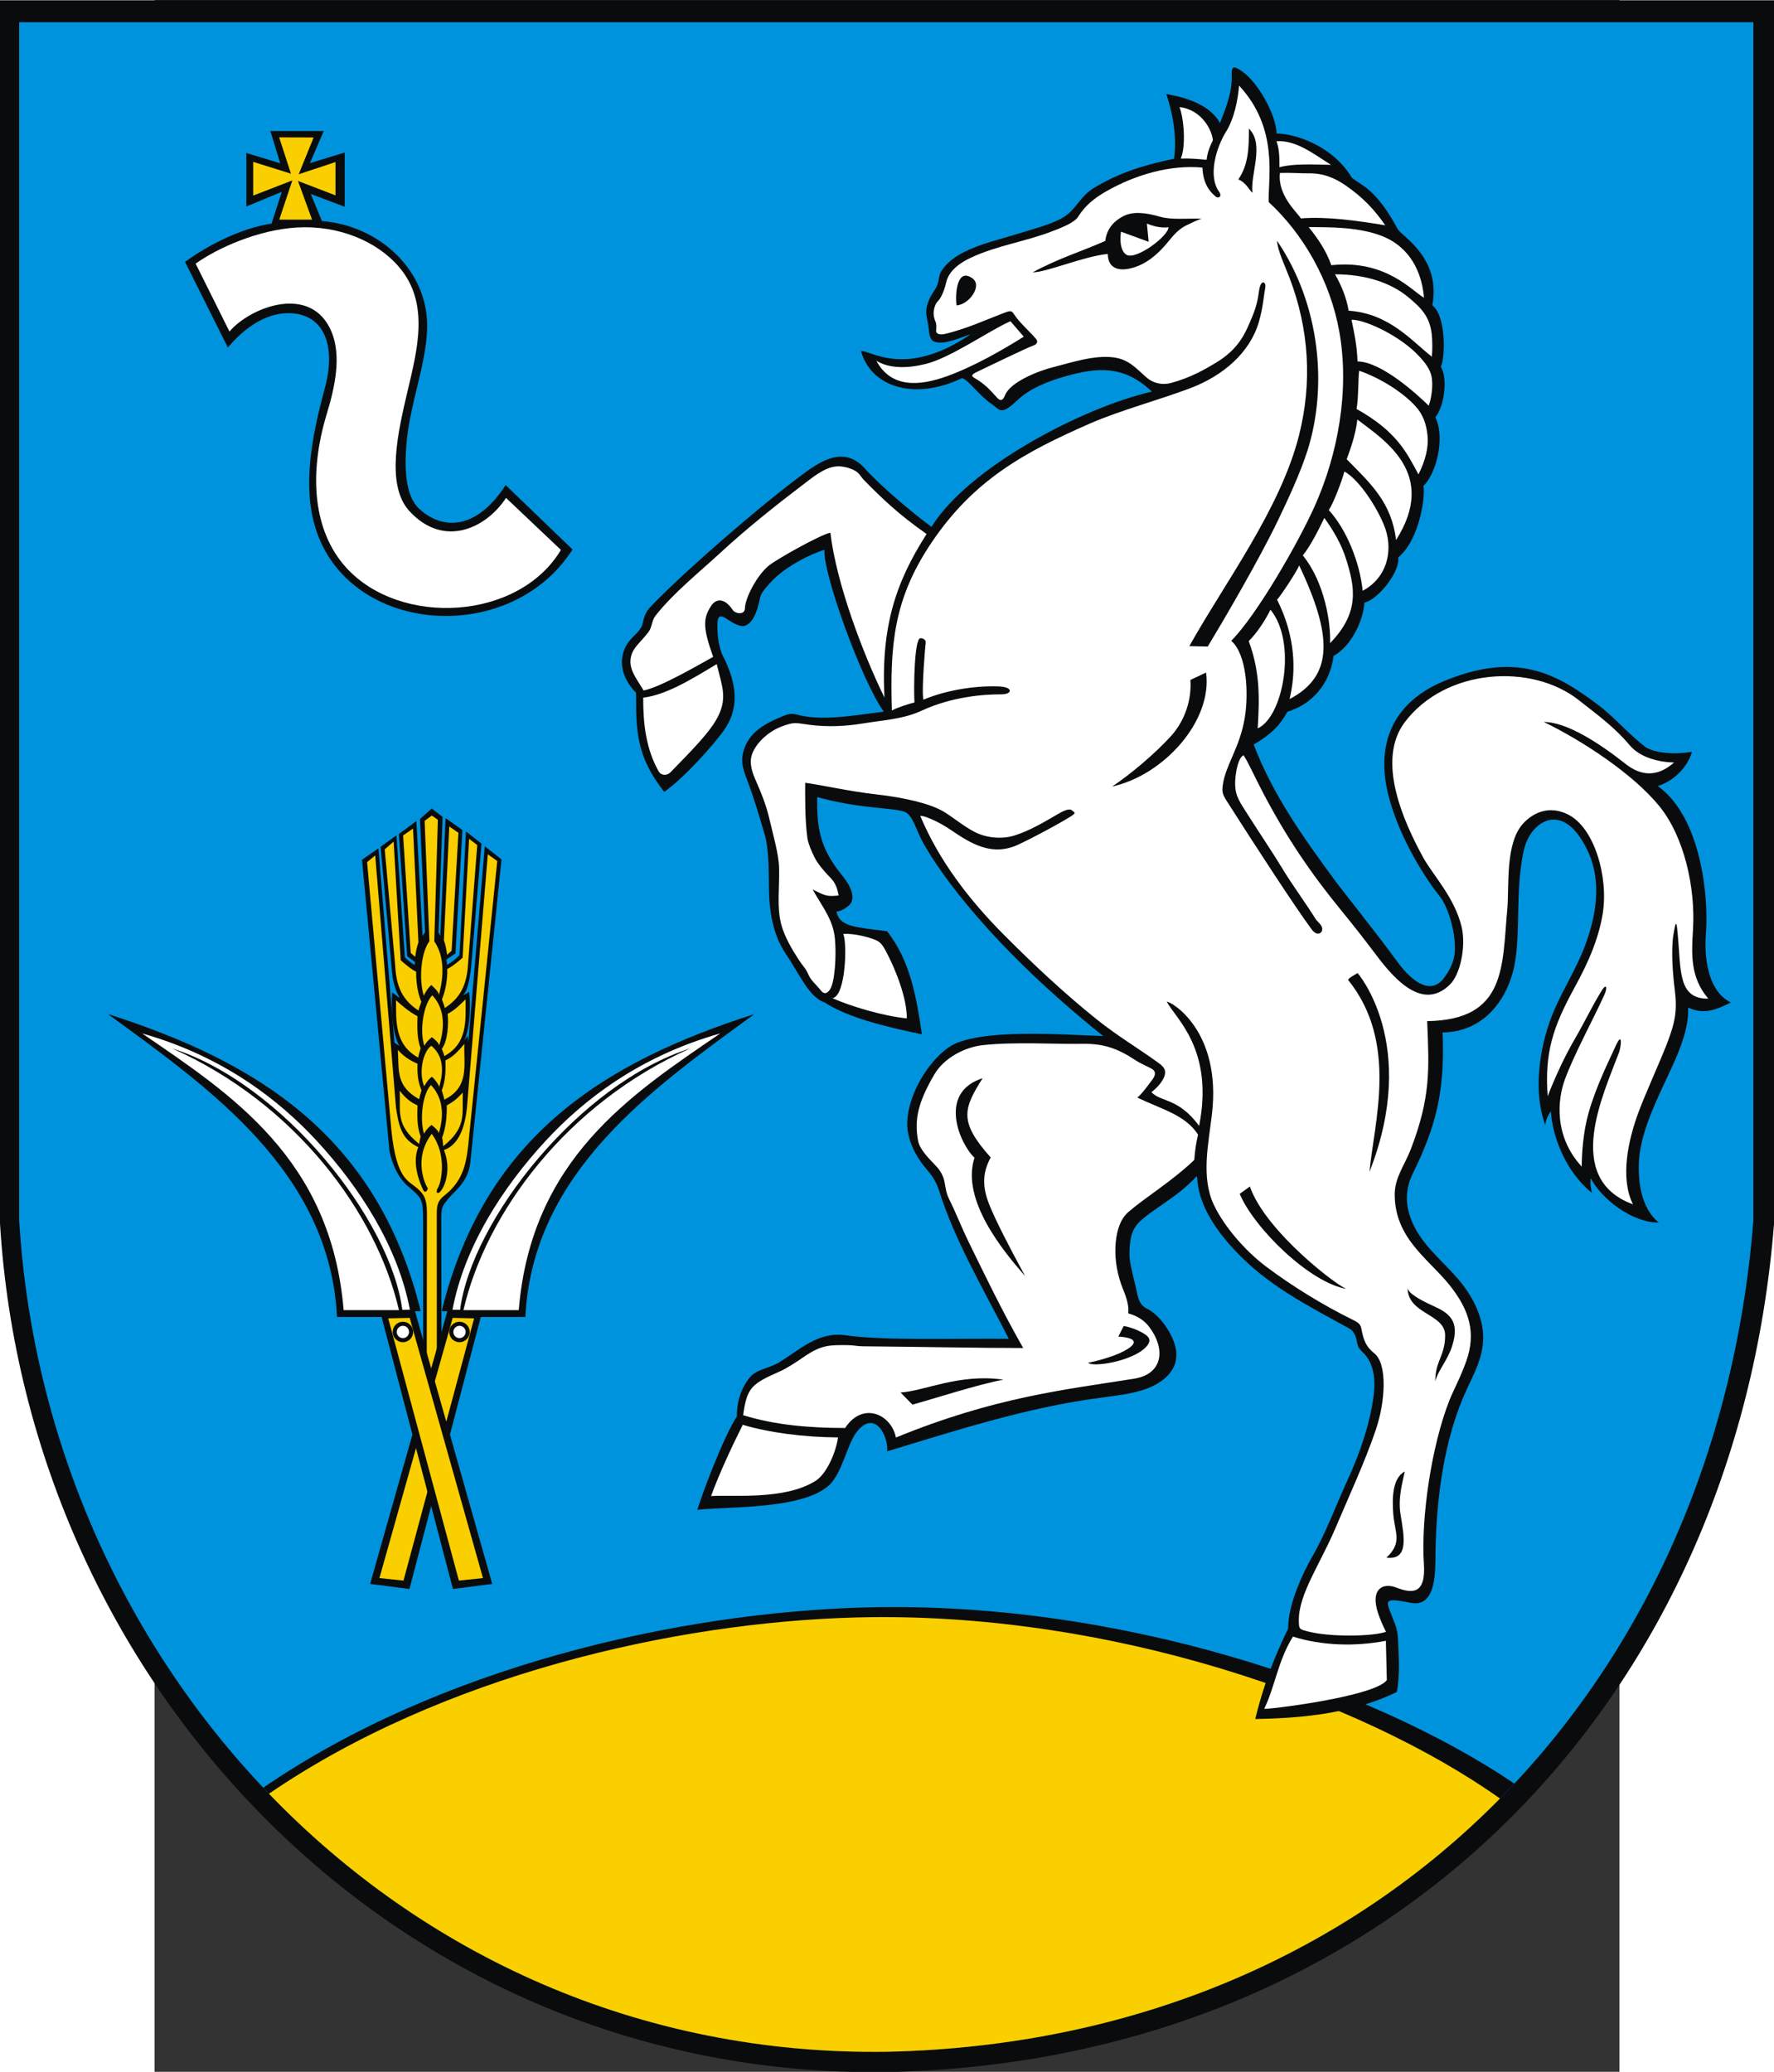 <?xml version="1.0" encoding="UTF-8" standalone="no"?>
<!-- Creator: CorelDRAW -->
<svg
   xmlns:dc="http://purl.org/dc/elements/1.1/"
   xmlns:cc="http://web.resource.org/cc/"
   xmlns:rdf="http://www.w3.org/1999/02/22-rdf-syntax-ns#"
   xmlns:svg="http://www.w3.org/2000/svg"
   xmlns="http://www.w3.org/2000/svg"
   xmlns:sodipodi="http://sodipodi.sourceforge.net/DTD/sodipodi-0.dtd"
   xmlns:inkscape="http://www.inkscape.org/namespaces/inkscape"
   xml:space="preserve"
   width="744.094"
   height="869.023"
   style="shape-rendering:geometricPrecision; text-rendering:geometricPrecision; image-rendering:optimizeQuality; fill-rule:evenodd; clip-rule:evenodd"
   viewBox="0 0 210 297"
   id="svg2"
   sodipodi:version="0.32"
   inkscape:version="0.45.1"
   sodipodi:docname="POL gmina Koniusza COA.svg"
   inkscape:output_extension="org.inkscape.output.svg.inkscape"
   sodipodi:docbase="C:\Users\Mistrz\Desktop"
   version="1.0"><rect x="0" y="0" width="210" height="297" fill="#333333" stroke="none"/><sodipodi:namedview
   inkscape:window-height="480"
   inkscape:window-width="640"
   inkscape:pageshadow="2"
   inkscape:pageopacity="0.0"
   guidetolerance="10.0"
   gridtolerance="10.0"
   objecttolerance="10.0"
   borderopacity="1.0"
   bordercolor="#666666"
   pagecolor="#ffffff"
   id="base" />
 <defs
   id="defs4">
  <style
   type="text/css"
   id="style6">
   
    .fil1 {fill:#0093DD}
    .fil0 {fill:#0A0B0C}
    .fil3 {fill:white}
    .fil2 {fill:#FACF00}
   
  </style>
 </defs>
 <g
   id="Warstwa_x0020_1"
   transform="matrix(1.211,0,0,1.211,-22.152,-31.294)">
  <g
   id="_77771288">
   <path
   id="_77945400"
   class="fil0"
   d="M 0,25.877 L 210,25.877 L 210,170.699 C 205.477,227.489 164.447,269.867 105.039,271.124 C 46.888,271.945 3.315,225.244 0,170.671 L 0,25.877 L 0,25.877 z "
   style="fill:#0a0b0c" />
   <path
   id="_77945328"
   class="fil1"
   d="M 2.269,28.471 L 207.553,28.471 L 207.553,170.342 C 203.132,225.976 163.023,267.49 104.949,268.721 C 48.104,269.526 5.51,223.776 2.269,170.315 L 2.269,28.471 L 2.269,28.471 z "
   style="fill:#0093dd" />
   <path
   id="_77945256"
   class="fil0"
   d="M 31.168,237.46 C 51.994,223.157 80.28,216.698 102.56,216.119 C 132.415,215.343 162.223,225.46 179.258,236.973 C 161.222,256.206 135.588,268.071 104.949,268.721 C 75.283,269.141 49.503,256.877 31.168,237.46 L 31.168,237.46 z "
   style="fill:#0a0b0c" />
   <path
   id="_77945184"
   class="fil2"
   d="M 31.84,238.175 C 52.246,224.205 79.675,217.882 101.332,217.31 C 131.171,216.521 160.961,226.99 177.557,238.741 C 159.627,256.93 134.637,268.091 104.949,268.72 C 75.647,269.135 50.131,257.18 31.84,238.175 L 31.84,238.175 z "
   style="fill:#facf00" />
   <g
   id="g15">
    <path
   id="_77945112"
   class="fil0"
   d="M 50.096,189.457 L 50.084,169.769 C 50.023,167.846 49.942,167.659 48.382,166.347 C 47.352,165.481 46.484,164.031 46.095,162.013 L 42.85,127.616 L 44.796,126.264 L 46.692,149.286 C 46.822,149.312 47.197,149.64 47.275,149.64 C 46.511,148.416 46.274,145.468 46.417,143.338 C 46.651,143.416 47.15,143.93 47.306,143.93 C 46.82,143.159 46.502,142.107 46.387,140.716 L 45.054,126.081 L 46.934,124.723 L 47.929,139.181 C 48.181,139.431 48.691,139.852 49.094,140.084 L 49.117,139.719 L 48.205,139.037 L 47.21,124.572 L 49.288,123.034 L 50.021,136.628 L 50.319,136.192 L 49.714,122.784 L 51.113,121.552 L 52.392,122.541 L 51.908,136.24 L 52.12,136.617 L 52.741,122.683 L 54.737,124.098 L 53.917,138.694 L 52.825,139.449 C 52.888,139.654 52.914,139.815 52.904,140.057 C 53.434,139.776 53.934,139.404 54.391,138.9 L 55.16,124.265 L 56.999,125.708 L 55.819,139.754 C 55.704,141.125 55.435,143.124 54.786,143.68 C 55.028,143.572 55.271,143.427 55.514,143.245 C 55.739,144.432 55.667,147.687 54.93,149.03 L 55.351,148.472 L 55.443,149.15 L 57.384,126.025 L 59.365,127.573 L 55.681,163.395 C 55.431,165.828 53.759,166.829 52.918,167.921 C 52.492,168.475 52.239,168.671 52.239,169.899 L 52.261,189.431 L 50.096,189.457 L 50.096,189.457 z "
   style="fill:#0a0b0c" />
    <path
   id="_77945040"
   class="fil2"
   d="M 50.193,160.058 C 49.651,158.211 50.046,155.292 51.012,154.281 C 53.357,156.748 51.781,160.231 51.938,160.033 C 51.952,159.691 51.328,159.21 51.082,159.004 C 50.683,159.305 50.339,159.721 50.193,160.058 L 50.193,160.058 z M 50.215,154.428 C 49.556,152.873 50.026,150.356 51.057,149.635 C 53.34,151.524 51.791,154.716 52.007,154.591 C 52.02,154.326 51.373,153.47 51.128,153.31 C 50.729,153.544 50.362,154.166 50.215,154.428 L 50.215,154.428 z M 50.238,149.646 C 49.62,147.799 50.16,144.674 51.172,143.663 C 53.517,146.13 51.827,149.842 51.984,149.644 C 51.998,149.302 51.373,148.821 51.128,148.615 C 50.729,148.916 50.385,149.309 50.238,149.646 z M 50.17,143.718 C 49.559,141.799 49.835,138.556 50.831,137.258 L 50.266,123.005 L 51.114,122.386 L 51.832,122.883 L 51.407,137.275 C 53.298,140.036 51.811,143.86 51.961,143.647 C 51.975,143.263 51.305,142.676 51.06,142.444 C 50.66,142.783 50.316,143.339 50.17,143.718 L 50.17,143.718 z M 49.627,161.263 C 46.784,158.985 47.441,157.512 47.31,154.958 C 47.969,155.783 48.489,156.262 49.423,156.701 C 49.383,157.865 49.343,159.206 49.794,160.37 C 49.712,160.701 49.657,160.933 49.627,161.263 z M 52.462,161.537 C 55.262,159.281 54.695,157.767 54.779,155.173 C 54.081,155.92 53.78,156.193 52.88,156.701 C 52.92,157.865 52.785,159.343 52.334,160.507 C 52.416,160.838 52.432,161.207 52.462,161.537 z M 49.627,155.962 C 46.851,154.428 47.236,152.59 47.095,150.111 C 47.755,150.884 48.489,151.352 49.423,151.764 C 49.383,152.855 49.441,153.819 49.892,154.91 C 49.81,155.22 49.657,155.653 49.627,155.962 L 49.627,155.962 z M 49.51,151.036 C 46.694,149.489 46.892,146.683 46.881,144.247 C 47.644,144.951 48.543,145.687 49.423,146.135 C 49.383,147.226 49.343,148.834 49.794,149.926 C 49.712,150.235 49.54,150.727 49.51,151.036 z M 49.549,145.466 C 47.241,143.995 46.881,141.995 46.768,139.978 L 45.543,126.379 L 46.594,125.471 L 47.429,139.51 C 48.056,140.047 48.594,140.534 49.267,140.877 C 49.227,141.968 49.421,143.342 49.872,144.433 C 49.79,144.743 49.579,145.156 49.549,145.466 L 49.549,145.466 z M 52.59,150.863 C 55.406,149.315 55.103,146.578 55.115,144.143 C 54.352,144.847 53.868,145.409 52.988,145.857 C 53.123,147.016 52.998,149.077 52.306,149.995 C 52.388,150.305 52.56,150.553 52.59,150.863 L 52.59,150.863 z M 52.587,156.017 C 55.614,154.533 54.875,151.904 54.97,149.416 C 54.31,150.189 53.663,150.952 52.728,151.365 C 52.769,152.456 52.746,153.819 52.295,154.91 C 52.377,155.22 52.557,155.708 52.587,156.017 z M 52.643,145.17 C 54.951,143.7 55.312,141.7 55.424,139.683 L 56.493,125.875 L 55.529,125.14 L 54.763,139.214 C 54.136,139.751 53.616,140.204 52.942,140.547 C 52.982,141.638 52.771,143.047 52.32,144.138 C 52.402,144.447 52.614,144.861 52.643,145.17 L 52.643,145.17 z M 43.455,127.9 L 46.339,159.73 C 46.95,165.427 48.283,165.55 49.366,166.492 C 50.109,167.138 50.54,167.659 50.538,169.442 L 50.514,189.075 L 51.706,189.036 L 51.701,169.462 C 51.718,168.566 51.787,167.993 52.592,167.37 C 54.982,165.52 55.284,163.211 55.532,160.329 L 58.861,127.764 L 57.745,126.968 L 55.333,156.246 C 55.215,158.083 54.786,161.206 52.55,161.979 C 53.352,163.959 52.829,165.838 52.314,166.641 C 51.803,167.438 51.517,166.951 51.804,166.515 C 52.267,165.811 52.936,162.538 51.105,160.058 C 48.788,163.115 50.479,166.311 50.592,166.417 C 50.761,166.578 50.353,167.223 50.114,166.741 C 49.814,166.135 48.678,163.643 49.515,161.638 C 47.799,160.789 47.26,159.689 46.875,156.948 L 44.415,127.103 L 43.455,127.9 L 43.455,127.9 z M 47.718,124.738 L 48.617,138.64 L 49.146,139.113 C 49.244,138.457 49.337,137.908 49.532,137.398 L 48.893,123.926 L 47.718,124.738 L 47.718,124.738 z M 54.264,124.427 L 53.458,138.391 L 52.93,138.864 C 52.831,138.208 52.739,137.659 52.544,137.149 L 53.183,123.677 L 54.264,124.427 L 54.264,124.427 z "
   style="fill:#facf00" />
   </g>
   <g
   id="g19">
    <path
   id="_77751560"
   class="fil0"
   d="M 89.299,145.886 C 77.261,154.68 63.05,164.573 62.189,181.744 L 56.911,181.744 L 48.466,213.94 L 43.812,213.342 L 52.953,181.072 L 52.282,181.048 C 57.364,160.389 71.499,151.569 89.299,145.886 z "
   style="fill:#0a0b0c" />
    <path
   id="_77751488"
   class="fil3"
   d="M 85.26,148.173 C 74.776,155.353 62.89,162.985 61.405,180.93 L 54.859,180.93 C 57.501,169.452 67.064,156.464 81.725,149.941 C 68.571,154.128 55.835,170.283 54.461,180.893 L 53.562,180.881 C 54.965,173.429 59.508,166.376 64.627,160.848 C 68.987,156.138 75.603,150.897 85.26,148.173 z "
   style="fill:#ffffff" />
    <polygon
   id="_77751416"
   class="fil2"
   points="56.123,181.903 47.762,212.945 44.912,212.647 53.588,181.846 56.123,181.903 "
   style="fill:#facf00" />
    <circle
   id="_77751344"
   class="fil0"
   cx="54.39"
   cy="183.514"
   r="1.212"
   sodipodi:cx="54.389999"
   sodipodi:cy="183.51401"
   sodipodi:rx="1.21155"
   sodipodi:ry="1.21155"
   style="fill:#0a0b0c" />
    <circle
   id="_77751272"
   class="fil3"
   cx="54.39"
   cy="183.514"
   r="0.727"
   sodipodi:cx="54.3899"
   sodipodi:cy="183.51401"
   sodipodi:rx="0.72692901"
   sodipodi:ry="0.72692901"
   style="fill:#ffffff" />
   </g>
   <g
   id="g26">
    <path
   id="_77751176"
   class="fil0"
   d="M 114.919,65.401 C 114.486,65.513 113.022,66.157 111.95,66.341 C 111.246,66.461 110.5,66.39 110.269,66.044 C 109.939,65.55 109.994,64.989 109.874,64.289 C 109.78,63.745 109.609,63.167 109.647,62.603 C 109.73,61.4 110.447,60.504 110.781,59.944 C 111.183,59.27 111.086,58.456 111.417,57.953 C 112.108,56.9 113.022,56.23 114.195,55.645 C 116.166,54.661 118.546,54.124 120.479,53.517 C 122.532,52.872 124.821,52.325 126.157,51.375 C 127.492,50.426 127.876,49.074 129.521,48.07 C 131.631,46.783 134.419,45.553 138.968,44.643 C 139.406,41.836 138.643,38.681 138.056,36.972 C 138.97,37.16 142.942,37.718 144.418,40.411 C 144.947,39.015 145.905,36.823 145.805,34.686 C 145.75,33.497 146.231,33.732 147.042,34.298 C 148.932,35.619 151.021,39.358 151.126,41.645 C 153.298,41.669 157.725,43.056 160.021,46.877 C 161.141,47.806 162.878,48.143 165.477,53.015 C 166.188,53.969 170.578,56.486 169.548,61.982 C 171.22,63.267 171.082,68.3 170.551,69.267 C 171.399,70.553 170.99,73.95 169.905,75.23 C 171.18,77.879 169.849,82.155 168.483,83.37 C 168.756,84.268 168.15,89.637 165.512,91.831 C 165.741,93.625 162.99,96.914 161.512,97.167 C 161.402,99.156 160.067,102.247 157.854,103.498 C 157.453,106.795 155.288,109.229 152.394,110.093 C 151.543,111.651 150.57,112.701 148.404,113.978 C 150.696,119.98 154.258,124.936 158.013,130.062 C 158.887,131.255 162.726,136.018 165.402,139.677 C 167.381,142.384 169.486,143.544 170.932,141.607 C 171.727,140.542 172.185,139.497 172.221,138.345 C 172.301,135.81 171.254,132.981 170.484,132.027 C 168.998,130.184 165.808,125.422 164.425,120.275 C 162.744,114.015 164.807,109.011 170.934,106.468 C 179.567,102.886 184.318,105.625 189.161,109.275 C 191.193,110.807 192.658,112.629 194.715,114.225 C 195.392,114.749 197.43,115.295 200.283,114.84 C 199.815,116.534 198.239,118.269 196.234,118.891 C 201.378,122.57 202.277,131.972 201.932,136.364 C 201.735,138.876 202.033,143.092 204.877,144.507 C 202.428,145.798 201.229,145.735 199.825,145.107 C 199.93,147.348 198.999,149.803 197.869,152.256 C 196.405,155.435 194.24,159.611 194.018,163.157 C 193.861,165.668 194.247,168.826 196.351,170.571 C 193.129,170.571 189.542,167.715 188.3,165.309 C 188.207,165.977 188.336,166.505 188.429,167.039 C 185.309,164.507 183.768,160.374 183.584,157.399 C 183.25,157.8 182.925,158.561 182.925,159.029 C 181.263,154.461 182.521,148.811 183.953,145.475 C 185.106,142.788 186.681,140.388 187.698,137.592 C 189.273,133.261 189.768,128.605 186.762,124.59 C 185.206,122.513 183.293,122.384 181.824,123.804 C 180.443,125.139 180.222,126.971 179.977,129.002 C 179.51,132.881 179.958,137.488 179.124,140.762 C 178.16,144.546 175.377,148.019 170.765,148.059 C 171.059,155.175 169.926,159.271 167.253,164.732 C 166.452,166.369 166.326,167.963 166.856,169.666 C 167.962,173.225 171.089,175.205 173.224,178.021 C 174.282,179.418 175.554,181.671 175.571,184.1 C 175.587,186.488 174.512,188.38 173.612,190.333 C 170.909,196.196 170.025,203.226 169.922,209.668 C 169.895,211.364 170.15,216.191 167.035,215.58 C 163.759,214.939 164.076,215.297 164.666,216.899 C 165.087,218.041 165.435,218.546 165.493,219.94 C 165.576,221.966 165.74,224.147 165.343,226.129 C 159.459,229.018 152.52,229.246 148.585,229.333 C 149.764,224.561 151.15,221.38 152.484,218.63 C 152.446,215.62 154.469,211.614 155.319,210.14 C 156.978,207.261 158.097,204.138 159.48,201.123 C 160.578,198.73 161.611,196.005 162.191,193.367 C 162.704,191.034 163.277,187.882 161.385,185.99 C 160.839,185.444 160.74,185.32 160.603,184.564 C 160.484,183.904 160.207,183.372 159.677,183.081 C 154.585,180.281 150.084,178.011 146.188,173.87 C 140.97,168.325 141.962,164.945 141.628,165.104 C 139.35,167.599 136.342,169.012 134.831,170.535 C 133.898,171.475 133.721,172.601 133.698,174.343 C 133.684,175.418 134.293,177.402 134.644,179.1 C 134.826,179.98 135.175,180.468 135.763,180.754 C 137.337,181.518 138.91,183.844 139.198,185.585 C 139.52,187.536 138.364,188.922 136.671,189.811 C 134.894,190.744 132.626,190.992 130.144,191.319 C 121.584,192.45 113.267,195.143 105.026,197.641 C 105.171,195.79 103.481,192.516 101.32,195.478 C 100.278,196.906 99.656,200.232 98.176,201.623 C 95.095,204.518 86.504,204.163 82.545,204.561 C 83.167,202.546 85.59,196.068 87.224,193.506 C 87.224,191.712 87.709,190.196 88.775,188.876 C 89.534,187.936 91.076,187.814 92.198,187.131 C 94.67,185.628 96.841,183.431 100.108,183.908 C 104.556,184.556 112.799,184.259 119.415,184.322 C 116.321,178.276 113.02,172.672 111.164,166.792 C 110.811,165.673 110.339,165.023 109.589,164.137 C 108.304,162.619 107.482,160.777 107.403,159.2 C 107.24,155.908 109.616,151.717 112.271,149.838 C 115.636,147.456 126.349,148.369 130.588,148.484 C 117.387,137.922 111.263,129.187 109.289,125.636 C 108.743,124.654 108.443,123.688 107.947,122.807 C 107.618,122.223 107.272,121.943 106.676,121.817 C 104.904,121.441 101.18,121.458 96.738,120.193 C 96.646,124.326 97.317,126.572 99.745,129.542 C 100.69,130.698 101.391,132.209 100.497,133.013 C 100.224,133.259 99.566,133.744 99.018,133.744 C 99.37,135.611 101.465,135.602 104.999,136.081 C 107.771,139.525 108.521,144.112 109.129,148.278 C 104.547,147.333 100.293,146.252 97.621,144.511 C 95.769,143.905 94.668,141.191 93,138.731 C 91.396,136.366 91.08,133.381 91.034,131.522 C 90.989,129.672 91.069,126.512 90.54,124.705 C 89.865,122.4 89.193,120.131 88.444,118.185 C 87.878,116.713 87.693,115.947 87.998,114.806 C 88.592,112.575 90.495,111.516 92.464,110.703 C 92.983,110.489 93.558,110.218 94.229,110.407 C 97.08,111.209 100.455,110.63 104.615,110.079 C 102.008,106.492 97.356,93.56 97.597,90.926 C 96.048,91.373 92.854,92.934 91.176,94.828 C 90.614,95.461 90.094,95.983 89.959,96.644 C 89.71,97.867 89.295,99.456 88.238,99.895 C 87.563,100.176 86.486,99.392 85.927,99.039 C 85.027,98.471 84.936,99.042 84.923,99.773 C 84.901,100.962 85.034,102.082 85.442,103.217 C 86.747,105.749 87.902,109.005 85.82,112.1 C 84.633,113.865 80.939,117.982 78.624,119.582 C 75.348,115.391 75.291,112.49 75.291,107.85 C 73.252,105.775 73.239,103.447 74.388,101.86 C 74.995,101.022 75.906,100.552 76.099,99.54 C 76.183,99.102 76.41,98.308 76.9,97.785 C 80.325,94.127 89.7,85.889 95.228,81.837 C 97.498,80.173 100.057,78.72 102.379,81.303 C 104.3,83.439 108.188,86.7 110.265,88.207 C 114.677,81.109 128.216,74.056 136.352,72.2 C 132.97,68.949 129.682,69.402 126.239,70.354 C 124.112,70.942 121.896,71.822 120.461,73.193 C 118.443,75.12 118.369,74.337 117.418,73.694 C 115.893,72.662 114.574,70.733 113.871,70.607 C 108.173,73.326 103.093,71.612 101.922,67.415 C 102.909,67.19 107.109,70.74 114.919,65.401 L 114.919,65.401 z "
   style="fill:#0a0b0c" />
    <path
   id="_77751104"
   class="fil3"
   d="M 151.102,42.555 C 151.453,43.491 151.453,44.585 151.453,45.638 C 153.084,45.191 155.364,45.312 157.555,45.357 C 155.333,43.953 153.442,42.438 151.102,42.555 L 151.102,42.555 z M 151.51,46.314 C 151.199,48.997 153.622,51.044 153.986,51.696 C 157.019,51.458 160.466,51.934 163.974,52.511 C 162.703,50.648 161.3,49.191 159.365,47.845 C 157.97,46.874 156.649,46.343 154.905,46.36 C 153.916,46.37 152.79,46.267 151.51,46.314 z M 154.918,52.729 C 155.949,54.019 156.986,55.486 157.593,57.239 C 164.079,56.527 167.184,60.347 168.568,61.084 C 168.214,57.162 166.22,54.787 163.541,53.76 C 160.871,52.737 157.59,52.721 154.918,52.729 L 154.918,52.729 z M 159.642,62.622 C 164.519,62.947 167.202,66.315 169.495,68.06 C 169.565,67.294 169.573,66.186 169.472,65.344 C 169.226,63.293 168.215,62.267 166.649,60.98 C 164.582,59.28 161.57,58.309 158.03,58.313 C 158.82,59.687 159.392,61.114 159.642,62.622 L 159.642,62.622 z M 160.695,68.627 C 163.565,68.659 167.837,72.611 169.121,73.863 C 169.408,73.079 169.551,72.062 169.539,71.229 C 169.52,69.881 169.001,69.15 168.133,68.17 C 165.895,65.646 161.565,63.64 159.981,63.693 C 160.283,65.166 160.616,66.559 160.695,68.627 z M 160.888,69.729 C 160.766,70.59 160.821,72.988 160.577,74.251 C 165.348,76.919 166.505,79.402 167.907,81.996 C 168.746,80.347 169.11,78.785 168.985,77.448 C 168.858,76.094 168.463,74.938 167.619,73.996 C 165.758,71.919 162.652,70.298 160.888,69.729 L 160.888,69.729 z M 160.674,75.505 C 160.458,77.477 159.702,79.382 159.415,80.204 C 162.233,83.076 164.715,85.283 165.257,89.766 C 170.264,81.889 163.823,77.916 160.674,75.505 z M 159.141,81.657 C 158.84,82.797 157.843,85.416 157.293,86.223 C 159.439,88.563 160.98,92.501 161.303,95.777 C 164.234,94.231 165.056,90.837 163.772,87.857 C 162.641,85.231 160.64,82.469 159.141,81.657 L 159.141,81.657 z M 156.765,87.152 C 156.114,88.51 155.111,90.496 154.22,91.589 C 156.812,94.79 157.551,99.624 157.443,101.977 C 161.04,98.301 160.348,95.227 159.336,92.006 C 158.774,90.218 157.805,88.585 156.765,87.152 L 156.765,87.152 z M 153.784,92.759 C 153.694,93.225 151.463,96.593 151.166,96.821 C 153.394,101.23 153.435,105.357 152.651,108.597 C 157.962,105.82 157.669,100.977 153.784,92.759 L 153.784,92.759 z M 150.391,98.02 C 149.689,99.424 148.753,100.799 147.817,101.735 C 149.169,105.376 149.096,108.5 148.879,112.062 C 151.921,110.717 153.55,101.843 150.391,98.02 L 150.391,98.02 z M 139.775,44.614 C 140.745,44.57 141.78,44.655 142.824,44.759 C 142.941,43.823 143.223,43.156 143.574,42.453 C 143.474,41.239 142.252,38.824 139.622,38.515 C 140.154,39.886 140.397,43.171 139.775,44.614 z M 103.739,68.548 C 105.295,69.504 107.472,69.45 109.584,68.923 C 112.585,68.175 117.056,64.993 119.611,63.866 L 121.188,65.696 C 118.742,67.235 115.245,69.248 112.086,70.381 C 108.952,71.505 105.507,71.868 103.739,68.548 z M 76.138,108.429 C 76.131,111.562 76.47,114.509 77.986,117.182 C 78.249,117.646 78.943,117.696 79.361,117.269 C 82.239,114.332 83.866,112.601 84.73,111.138 C 86.261,108.546 85.436,107.046 84.845,104.454 C 81.832,106.265 78.896,108.089 76.138,108.429 L 76.138,108.429 z M 104.693,108.412 C 104.272,99.916 106.066,94.725 109.686,89.054 C 106.344,86.719 104.403,84.834 102.315,82.715 C 101.877,82.271 101.799,81.949 101.34,81.642 C 100.982,81.402 100.321,81.136 99.54,81.056 C 98.038,80.903 96.603,82.034 95.459,82.903 C 91.813,85.675 88.498,88.303 85.148,91.391 C 82.851,93.509 79.63,96.119 77.612,98.704 C 77.115,99.34 77.211,100.039 76.787,100.624 C 76.125,101.538 75.168,102.318 74.839,103.119 C 74.145,104.808 75.269,106.023 76.188,107.58 C 78.193,107.181 82.62,104.595 84.42,103.599 C 83.2,100.175 83.21,99.085 84.143,97.616 C 84.844,96.511 85.9,96.769 86.733,98.047 C 87.014,98.477 88.167,98.71 88.183,97.827 C 88.206,96.667 89.548,94.007 90.99,92.81 C 91.882,92.069 97.08,89.147 98.295,88.898 C 98.997,94.865 102.119,103.147 104.693,108.412 L 104.693,108.412 z M 99.82,136.396 C 100.305,137.505 100.112,143.798 98.533,144 C 100.64,144.937 104.495,146.116 107.342,146.39 C 107.378,144.035 106.007,140.57 104.882,138.464 C 104.279,137.336 104.043,137.224 103.013,136.886 C 102.262,136.639 100.823,136.319 99.82,136.396 L 99.82,136.396 z M 87.924,194.502 C 86.774,196.796 85.168,200.185 84.171,202.94 C 86.629,202.764 92.837,203.46 96.519,201.153 C 97.948,200.257 98.995,197.558 99.2,195.995 C 95.15,195.976 91.022,195.427 87.924,194.502 L 87.924,194.502 z M 134.632,155.77 C 137.557,157.174 140.298,157.811 141.819,160.151 C 141.589,161.109 141.44,162.107 141.371,163.146 C 138.83,165.598 135.555,167.595 133.56,169.322 C 132.43,170.3 132.085,172.078 132.034,173.527 C 131.981,175.012 132.247,176.768 132.933,178.434 C 133.31,179.351 133.67,180.41 133.553,181.313 C 134.535,181.577 135.428,182.093 136.043,182.921 C 138.099,185.688 137.535,188.518 134.275,189.041 C 126.136,190.347 117.84,191.185 106.054,196.01 C 105.489,193.213 102.1,191.725 100.04,194.88 C 95.829,194.88 91.715,194.533 87.971,193.363 C 88.414,190.082 88.98,189.657 92.286,188.196 C 93.103,187.835 94.159,187.153 95.155,186.464 C 97.286,184.99 98.242,185.066 100.385,185.072 C 100.927,185.074 101.509,185.202 102.065,185.207 C 108.63,185.266 115.99,185.414 121.119,185.414 C 118.528,180.86 116.496,176.603 114.64,172.811 C 113.82,171.135 113.158,169.408 112.319,167.717 C 111.996,167.065 111.925,166.361 111.806,165.754 C 111.674,165.073 111.341,164.455 110.858,163.931 C 110.009,163.011 108.87,161.979 108.663,160.812 C 108.216,158.302 108.713,156.254 110.599,153.032 C 111.732,151.096 114.144,149.812 116.314,149.565 C 120.019,149.142 125.07,149.464 127.936,149.404 C 130.626,149.348 132.229,149.915 134.417,151.347 C 135.176,151.843 135.954,152.117 136.398,152.403 C 136.937,152.749 136.677,153.279 136.414,153.629 C 135.926,154.278 135.224,155.277 134.632,155.77 L 134.632,155.77 z M 153.05,219.575 C 151.295,222.383 150.944,225.424 149.657,228.115 C 149.655,228.269 162.714,226.72 164.164,224.722 L 164.052,220.071 C 160.39,220.775 156.474,220.651 153.05,219.575 z M 142.333,45.682 C 138.689,45.323 134.502,46.451 130.919,48.507 C 129.588,49.27 128.446,50.168 127.621,51.5 C 127.15,52.26 125.334,52.917 124.535,53.224 C 121.359,54.45 118.081,54.886 114.969,56.325 C 113.707,56.908 112.312,57.849 111.998,59.297 C 111.813,60.149 111.395,61.128 111.052,61.455 C 110.621,61.865 110.433,62.725 110.552,63.307 C 110.726,64.16 110.895,63.797 110.815,65.015 C 110.789,65.41 111.357,65.48 111.766,65.389 C 114.16,64.859 116.683,63.717 118.702,62.938 C 119.589,62.596 119.745,62.566 120.052,63.064 C 120.611,63.971 122.169,65.359 122.65,65.98 C 122.91,66.315 122.736,66.592 122.34,66.736 C 121.363,67.091 116.971,69.239 115.757,69.812 C 115.041,70.15 114.859,70.311 115.406,70.62 C 116.556,71.27 117.283,72.103 117.763,72.629 C 118.139,73.04 118.559,73.652 118.969,72.624 C 119.599,71.046 122.915,69.741 124.724,69.291 C 126.643,68.815 129.464,67.846 131.797,68.145 C 133.626,68.38 134.426,69.403 135.721,70.528 C 136.516,71.219 137.583,71.456 138.619,71.177 C 140.933,70.552 142.645,69.561 143.915,68.794 C 146.696,67.114 147.416,65.298 148.257,63.268 C 148.675,62.261 148.9,61.345 149.035,60.28 C 149.215,58.846 149.935,59.111 149.761,59.972 C 149.617,60.686 149.524,62.216 149.012,63.967 C 147.957,67.581 144.792,70.347 140.768,71.844 C 136.928,73.272 132.489,74.456 128.988,75.991 C 121.347,79.342 115.298,82.599 110.27,90.067 C 105.761,96.764 105.345,102.236 105.574,109.944 C 106.281,109.579 107.484,109.185 108.248,108.997 C 108.144,107.263 108.234,101.54 108.921,101.397 C 109.203,101.338 109.642,101.582 109.578,101.92 C 109.542,102.108 109.062,107.619 109.307,108.669 C 111.767,107.629 115.138,106.992 118.175,107.094 C 120.005,107.154 119.848,108.04 118.537,108.034 C 116.457,108.026 112.686,108.301 109.063,109.982 C 106.92,110.977 104.506,111.093 102.122,111.484 C 100.054,111.823 97.947,111.921 95.828,111.641 C 94.174,111.423 94.064,111.255 92.478,111.86 C 90.862,112.475 89.277,113.978 88.935,115.424 C 88.758,116.17 88.974,117.117 89.383,118.043 C 90.107,119.685 90.711,121.177 91.08,122.798 C 91.481,124.555 92.182,126.909 92.224,128.593 C 92.284,130.97 91.936,133.157 92.466,135.227 C 92.846,136.71 93.788,138.288 94.59,139.517 C 95.037,140.201 95.37,140.439 95.714,141.246 C 95.993,141.903 96.638,142.417 97.145,143.064 C 97.515,143.536 97.856,143.522 98.224,143.009 C 98.857,142.127 99.011,138.831 98.834,136.975 C 98.767,136.267 98.608,135.624 98.351,134.992 C 97.8,133.64 96.899,132.411 96.195,131.134 C 97.697,131.862 97.777,131.996 99.279,131.846 C 99.117,131.052 98.938,130.394 98.326,129.774 C 97.618,129.059 96.835,128.135 96.453,127.398 C 96.112,126.742 95.669,125.715 95.573,125.029 C 95.26,122.787 95.313,119.786 95.313,118.504 C 97.248,118.759 100.508,119.517 103.772,119.883 C 106.978,120.242 110.036,120.948 111.634,121.877 C 112.683,122.487 113.972,123.586 115.315,124.297 C 116.683,125.021 118.534,125.218 120.038,124.758 C 121.902,124.187 123.665,123.116 125.236,122.201 C 126.654,121.376 126.815,121.707 127.006,121.866 C 127.163,121.997 127.456,122.041 126.768,122.475 C 125.499,123.276 122.545,124.885 120.546,125.816 C 117.503,127.233 115.089,125.823 112.518,124.062 C 110.929,122.974 109.088,122.269 108.944,122.449 C 111.185,127.763 114.716,132.355 118.825,136.486 C 122.32,139.999 126.01,143.46 129.878,146.555 C 132.221,148.43 134.71,149.918 136.91,151.503 C 137.581,151.986 138.174,152.365 137.805,153.321 C 137.555,153.969 136.901,154.678 136.298,155.122 C 137.389,156.324 139.482,155.758 141.945,159.123 C 143.729,150.042 139.161,146.42 138.115,144.418 C 138.682,144.401 144.602,147.883 143.467,157.698 C 143.061,161.216 142.135,165.201 143.698,168.486 C 144.878,170.965 147.331,173.87 149.895,175.793 C 152.98,178.106 156.582,180.32 160.035,182.024 C 160.96,182.48 161.061,182.63 161.19,183.312 C 161.429,184.584 161.769,185.317 162.675,186.037 C 164.27,187.305 163.97,191.8 162.887,195.017 C 161.608,198.817 159.633,203.069 158.091,206.713 C 156.309,210.926 153.747,214.504 153.747,217.603 C 153.747,218.716 153.799,218.696 154.808,218.963 C 157.384,219.644 162.501,219.57 164.065,219.006 C 163.295,217.473 162.928,216.363 162.85,215.551 C 162.677,213.741 163.923,213.24 165.301,213.775 C 167.091,214.471 168.796,214.654 168.552,210.998 C 168.186,205.494 169.469,196.902 171.587,191.571 C 172.023,190.475 172.911,188.827 173.569,186.966 C 174.712,183.737 174.044,180.997 171.528,177.891 C 169.036,174.814 165.097,172.399 165.097,167.23 C 165.097,165.235 166.303,163.701 166.998,161.892 C 169.381,155.693 169.172,152.369 168.939,146.72 C 178.359,146.581 177.802,140.217 178.426,133.429 C 178.669,130.786 178.132,125.585 180.357,123.262 C 181.405,122.167 183.244,121.088 185.595,122.247 C 188.749,123.802 190.427,129.68 189.713,134.042 C 189.091,137.835 187.245,141.155 186.253,142.988 C 183.842,147.447 182.827,150.445 183.204,155.609 C 184.108,153.3 185.165,150.983 186.47,148.735 C 187.541,146.891 188.463,144.944 189.597,143.107 C 190.153,142.208 190.316,142.725 189.905,143.63 C 188.647,146.401 186.265,150.785 185.222,153.676 C 184.398,155.961 183.893,160.304 187.235,163.942 C 187.235,162.448 187.403,159.82 188.052,157.55 C 188.969,154.339 190.535,151.253 191.242,149.681 C 192.09,147.796 191.915,149.708 191.647,150.43 C 189.809,155.365 184.983,165.356 193.3,168.404 C 191.751,165.297 192.718,160.807 193.987,157.417 C 194.774,155.313 196.546,151.4 197.285,149.486 C 198.286,146.893 198.571,145.533 198.241,142.936 C 198.049,141.423 197.776,138.459 198.087,136.505 C 198.413,134.458 198.481,135.165 198.592,136.349 C 198.999,140.673 198.584,144.116 202.217,144.055 C 200.056,141.55 200.232,138.716 200.405,135.915 C 200.714,130.933 199.375,124.899 196.415,121.262 C 193.296,117.429 187.222,113.47 182.745,111.305 C 185.55,111.305 189.521,113.974 192.434,116.276 C 194.039,117.545 196.002,118.022 198.168,116.103 C 196.41,116.067 194.157,115.539 192.923,114.069 C 191.094,111.891 189.091,110.459 186.859,108.701 C 181.309,104.329 171.132,104.926 166.292,111.327 C 162.878,115.841 166.121,123.076 168.485,127.378 C 169.59,129.388 172.205,132.097 173.024,135.592 C 173.545,137.818 172.89,141.13 171.659,142.361 C 168.198,145.823 164.583,141.128 162.626,138.528 C 161.439,136.949 160.157,135.309 158.812,133.667 C 155.166,129.22 152.281,124.949 149.574,119.807 C 148.525,117.814 147.662,115.873 147.197,115.241 C 146.623,115.528 146.313,116.929 146.228,118.091 C 146.103,119.813 146.579,120.5 147.446,121.868 C 149.019,124.35 150.801,126.993 151.801,128.658 C 152.977,130.614 154.519,132.674 155.698,134.574 C 155.916,134.926 156.256,135.139 156.433,135.489 C 156.779,136.174 155.999,136.837 155.288,135.885 C 153.367,133.31 148.582,125.948 145.192,120.627 C 144.703,119.859 144.632,119.55 144.752,118.726 C 145.096,116.366 146.759,114.341 147.342,110.838 C 147.842,107.834 147.564,103.256 145.747,101.699 C 148.758,98.66 153.644,90.182 155.624,85.762 C 158.384,79.601 159.776,72.034 158.536,65.086 C 157.464,59.085 154.286,53.545 150.175,49.756 C 150.121,46.737 151.341,40.987 146.673,35.975 C 146.545,37.604 146.116,39.853 145.129,41.438 C 143.963,43.311 142.961,46.664 144.31,48.54 C 144.718,49.108 144.211,49.391 143.905,49.111 C 143.526,48.763 142.431,47.948 142.333,45.682 L 142.333,45.682 z "
   style="fill:#ffffff" />
    <path
   id="_77751032"
   class="fil0"
   d="M 122.238,58.08 C 125.332,56.407 128.103,55.582 130.834,54.359 C 131.024,52.912 131.811,52.051 132.94,51.447 C 134.1,50.827 135.652,51.017 137.265,51.483 C 138.691,51.894 140.306,51.685 142.232,51.726 C 141.731,51.89 141.058,52.208 140.381,52.543 C 139.66,52.9 139.016,53.543 138.49,54.202 C 137.239,55.773 135.729,57.217 133.673,57.644 C 132.353,57.919 131.138,57.566 131.138,55.9 C 128.33,56.166 123.842,58.095 122.238,58.08 L 122.238,58.08 z M 113.238,61.998 C 114.731,61.881 116.341,59.655 115.094,58.776 C 113.187,57.43 113.055,60.943 113.238,61.998 z M 146.585,47.078 C 147.788,45.34 147.84,43.337 147.84,41.065 C 149.74,42.936 147.956,46.531 148.265,48.67 C 147.864,48.342 147.521,47.472 146.585,47.078 L 146.585,47.078 z M 151.168,54.34 C 156.341,61.965 157.129,71.686 154.787,79.126 C 153.955,81.769 152.465,84.981 151.235,87.531 C 149.01,92.143 144.867,99.23 142.969,102.374 L 140.786,102.329 C 144.956,94.858 151.562,86.119 153.769,77.378 C 155.345,71.134 154.968,64.817 152.657,58.759 C 152.063,57.202 151.252,55.574 151.168,54.34 L 151.168,54.34 z M 131.652,118.946 C 133.873,117.472 136.845,114.943 138.659,112.924 C 140.29,111.108 141.079,108.593 140.914,106.326 C 141.532,106.035 142.15,105.744 142.769,105.454 C 143.542,111.143 137.814,117.582 131.652,118.946 z M 159.591,141.854 C 165.56,149.263 162.647,158.707 162.108,164.569 C 168.044,149.448 160.71,141.016 160.699,141.03 C 160.348,141.264 159.591,141.62 159.591,141.854 L 159.591,141.854 z M 166.286,200.035 C 164.783,200.82 164.791,203.311 164.927,205.068 C 165.096,207.256 166.048,208.429 164.118,210.231 C 166.787,210.549 166.224,207.807 165.778,205.049 C 165.463,203.098 166.072,201.142 166.286,200.035 z M 166.62,178.278 C 166.62,181.437 171.066,181.335 171.066,183.909 C 171.066,186.365 169.895,186.902 169.895,189.359 C 170.175,188.16 171.358,186.859 171.885,185.216 C 172.862,182.172 171.536,181.273 169.597,180.402 C 168.118,179.737 166.62,178.885 166.62,178.278 L 166.62,178.278 z M 146.748,167.163 C 148.395,171.136 155.005,177.711 159.451,178.428 C 158.687,178.385 149.827,171.701 147.952,166.295 L 146.748,167.163 L 146.748,167.163 z M 118.772,189.158 C 113.522,188.412 109.412,190.515 106.605,190.679 L 108.008,192.117 C 110.868,191.32 115.604,189.772 118.772,189.158 z M 133.007,182.824 L 132.383,184.059 C 134.999,184.236 134.428,185.045 133.043,185.782 C 131.72,186.486 129.496,187.045 128.803,187.152 C 129.325,187.738 134.034,186.989 135.638,185.314 C 136.097,184.834 136.318,184.343 135.59,183.828 C 134.735,183.223 133.277,182.797 133.007,182.824 z M 121.352,176.908 C 119.189,172.938 117.916,170.384 117.198,168.667 C 116.329,166.589 116.182,164.845 117.274,162.859 C 113.441,158.582 114.066,157.054 116.315,153.476 C 110.894,155.209 113.696,161.379 115.355,162.882 C 113.731,167.894 118.773,173.959 121.352,176.908 L 121.352,176.908 z "
   style="fill:#0a0b0c" />
    <path
   id="_77750960"
   class="fil3"
   d="M 135.761,52.303 L 135.974,54.467 L 132.696,53.268 C 132.524,54.347 132.661,55.598 133.352,56.005 C 134.462,56.659 138.317,53.801 138.317,52.739 C 138.328,52.73 137.263,52.959 135.761,52.303 z "
   style="fill:#ffffff" />
   </g>
   <g
   id="g32">
    <path
   id="_77750864"
   class="fil0"
   d="M 12.783,145.886 C 24.821,154.68 39.032,164.573 39.894,181.744 L 45.172,181.744 L 53.617,213.94 L 58.27,213.342 L 49.13,181.072 L 49.801,181.048 C 44.719,160.389 30.583,151.569 12.783,145.886 z "
   style="fill:#0a0b0c" />
    <path
   id="_77750792"
   class="fil3"
   d="M 16.822,148.173 C 27.307,155.353 39.193,162.985 40.678,180.93 L 47.224,180.93 C 44.582,169.452 35.019,156.464 20.358,149.941 C 33.511,154.128 46.248,170.283 47.622,180.893 L 48.521,180.881 C 47.117,173.429 42.574,166.376 37.456,160.848 C 33.095,156.138 26.48,150.897 16.822,148.173 L 16.822,148.173 z "
   style="fill:#ffffff" />
    <polygon
   id="_77750720"
   class="fil2"
   points="45.96,181.903 54.321,212.945 57.17,212.647 48.495,181.846 45.96,181.903 "
   style="fill:#facf00" />
    <circle
   id="_77750648"
   class="fil0"
   cx="47.693"
   cy="183.514"
   r="1.212"
   sodipodi:cx="47.692699"
   sodipodi:cy="183.51401"
   sodipodi:rx="1.21155"
   sodipodi:ry="1.21155"
   style="fill:#0a0b0c" />
    <circle
   id="_77771552"
   class="fil3"
   cx="47.693"
   cy="183.514"
   r="0.727"
   sodipodi:cx="47.692799"
   sodipodi:cy="183.51401"
   sodipodi:rx="0.72692901"
   sodipodi:ry="0.72692901"
   style="fill:#ffffff" />
   </g>
   <g
   id="g39">
    <path
   id="_77771456"
   class="fil0"
   d="M 21.907,56.846 C 24.691,54.792 28.667,52.82 32.145,52.313 L 33.357,48.55 L 29.163,50.284 L 29.163,43.949 L 33.172,45.173 L 32.005,41.353 L 38.325,41.353 L 36.684,45.154 L 40.808,43.896 L 40.806,50.318 L 36.788,48.803 L 38.104,52.005 C 44.932,52.54 50.856,57.952 50.556,64.924 C 50.38,69.026 48.685,73.283 48.192,77.639 C 47.779,81.297 48.02,84.564 49.581,86.031 C 52.279,88.569 56.307,88.726 59.856,83.265 L 67.774,90.887 C 60.259,102.668 40.445,100.971 37.108,87.505 C 35.838,82.38 37.183,76.52 38.465,71.743 C 39.81,66.729 38.341,63.174 34.547,62.925 C 32.505,62.79 29.804,63.643 26.971,66.978 L 21.907,56.846 L 21.907,56.846 z "
   style="fill:#0a0b0c" />
    <path
   id="_77771384"
   class="fil3"
   d="M 23.158,57.049 C 25.77,55.188 30.54,53.051 35.121,52.774 C 39.971,52.481 44.558,54.327 47.226,57.438 C 50.889,61.707 49.399,67.229 48.244,72.144 C 47.15,76.796 45.612,83.234 48.456,86.334 C 52.558,90.805 57.578,88.337 59.901,84.782 L 66.397,90.938 C 61.39,99.311 47.364,100.069 40.975,93.029 C 37.056,88.71 36.518,81.955 38.682,74.834 C 39.678,71.556 40.418,67.984 39.257,65.152 C 36.903,59.409 29.704,62.122 27.161,65.084 L 23.158,57.049 L 23.158,57.049 z "
   style="fill:#ffffff" />
    <polygon
   id="_77771312"
   class="fil2"
   points="29.97,45.002 29.97,48.993 34.605,47.198 33.057,51.842 36.939,51.842 35.275,47.266 39.713,48.966 39.713,45.025 35.358,46.47 37.124,42.115 33.045,42.103 34.443,46.402 29.97,45.002 "
   style="fill:#facf00" />
   </g>
  </g>
 </g>
</svg>
